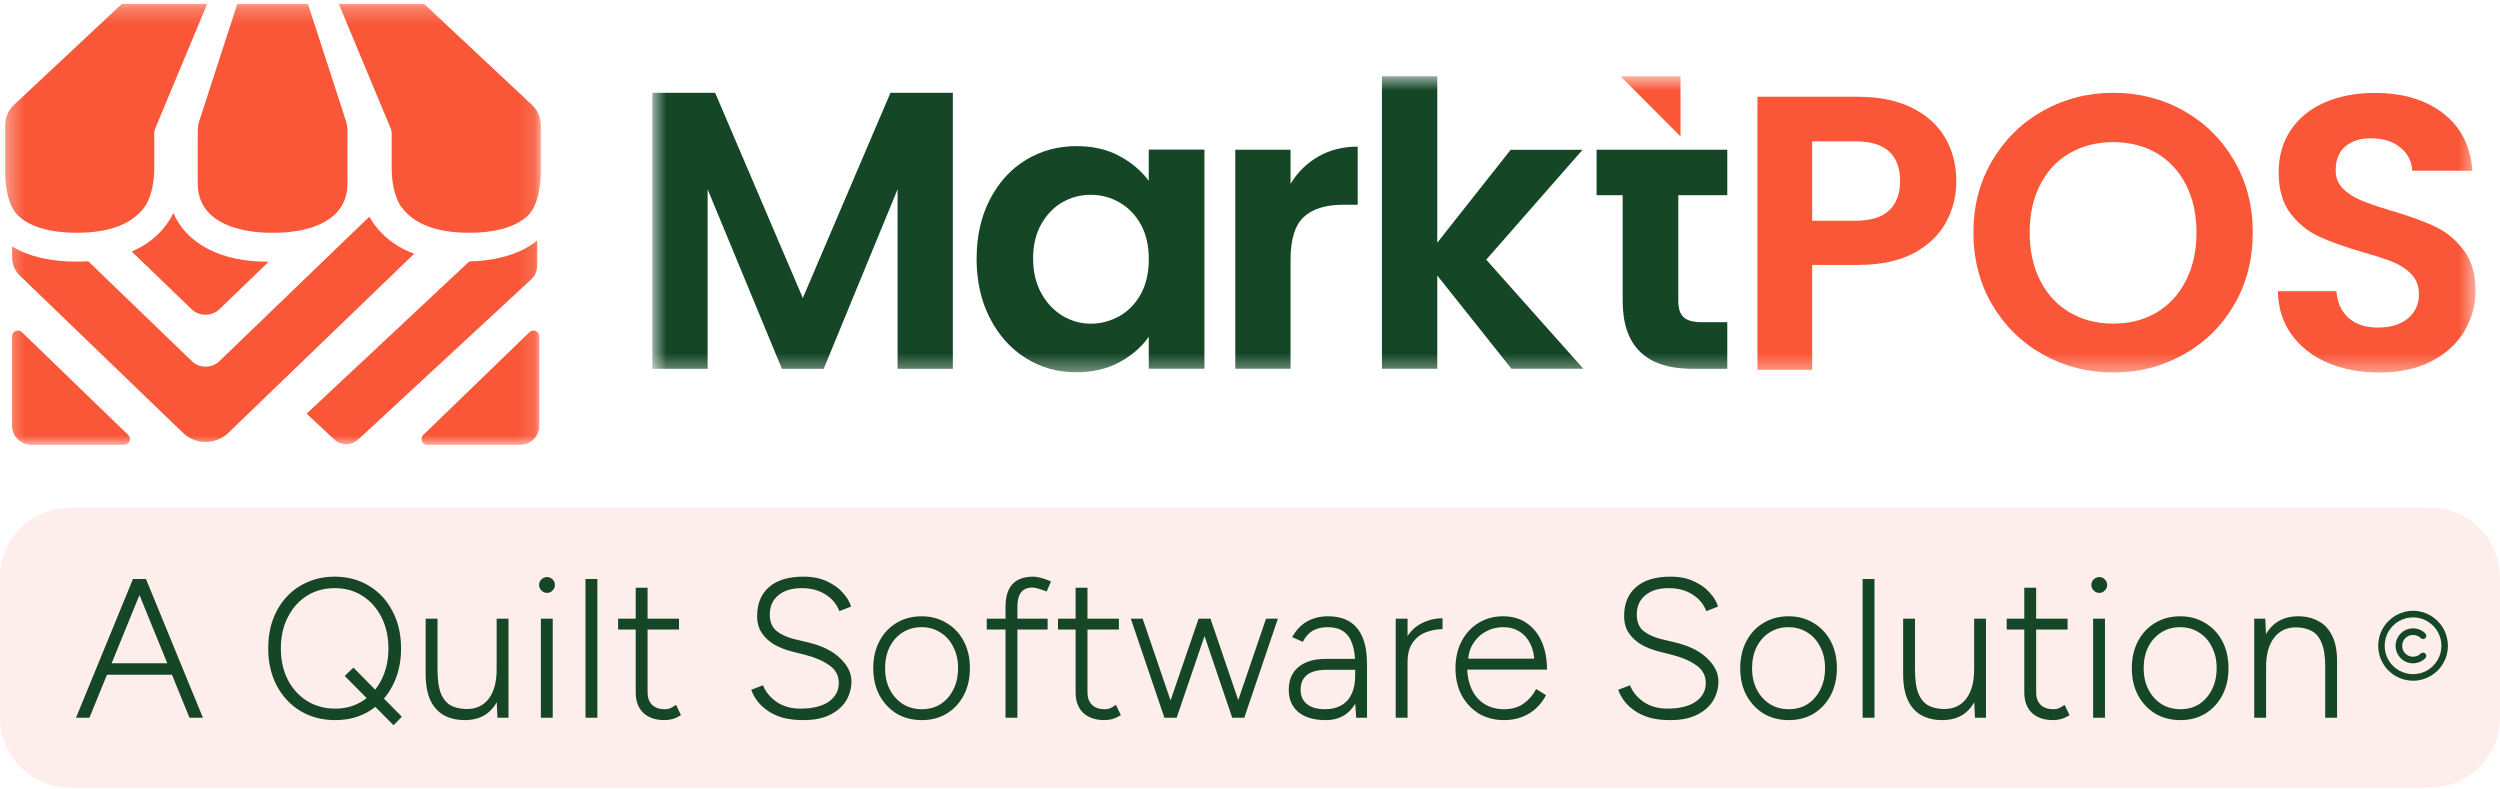 <svg width="152" height="48" viewBox="0 0 152 48" fill="none" xmlns="http://www.w3.org/2000/svg">
<g clip-path="url(#clip0_3_2288)">
<mask id="mask0_3_2288" style="mask-type:luminance" maskUnits="userSpaceOnUse" x="0" y="0" width="33" height="28">
<path d="M32.88 0.234H0.312V27.049H32.88V0.234Z" fill="white"/>
</mask>
<g mask="url(#mask0_3_2288)">
<path d="M22.994 13.945C22.775 13.693 22.6 13.434 22.453 13.176L13.337 21.961C12.879 22.404 12.126 22.404 11.668 21.961L5.365 15.884C5.14 15.896 4.913 15.908 4.679 15.908C3.06 15.908 1.744 15.595 0.736 14.988V15.659C0.736 16.071 0.905 16.465 1.206 16.758L11.136 26.327C11.889 27.053 13.119 27.053 13.872 26.327L25.182 15.428C24.297 15.099 23.565 14.607 22.997 13.948L22.994 13.945Z" fill="#F95738"/>
<path d="M10.543 12.951C10.377 13.287 10.165 13.622 9.882 13.948C9.384 14.527 8.754 14.97 8.01 15.293L11.643 18.794C12.11 19.247 12.878 19.247 13.346 18.794L16.336 15.914C16.305 15.914 16.287 15.914 16.25 15.914C13.398 15.914 11.332 14.794 10.54 12.951H10.543Z" fill="#F95738"/>
<path d="M32.666 16.151V14.625C31.67 15.422 30.287 15.847 28.532 15.896L18.642 25.151L20.326 26.721C20.735 27.102 21.371 27.102 21.78 26.721L32.294 16.991C32.528 16.776 32.66 16.471 32.66 16.151H32.666Z" fill="#F95738"/>
<path d="M12.023 7.923V11.16C12.023 14.366 16.574 14.148 16.574 14.148C16.574 14.148 21.126 14.369 21.126 11.16V7.923C21.126 7.735 21.095 7.551 21.04 7.372L18.72 0.234H14.429L12.112 7.372C12.053 7.551 12.026 7.735 12.026 7.923H12.023Z" fill="#F95738"/>
<path d="M32.191 20.198L25.737 26.441C25.509 26.663 25.666 27.05 25.983 27.05H31.616C32.264 27.05 32.79 26.524 32.79 25.875V20.453C32.79 20.143 32.415 19.983 32.191 20.198Z" fill="#F95738"/>
<path d="M1.333 20.197C1.108 19.978 0.733 20.138 0.733 20.452V25.874C0.733 26.523 1.259 27.049 1.907 27.049H7.544C7.861 27.049 8.017 26.661 7.79 26.44L1.333 20.197Z" fill="#F95738"/>
<path d="M24.451 12.646C24.439 12.63 24.427 12.612 24.414 12.597C24.408 12.588 24.399 12.579 24.393 12.569C24.411 12.594 24.43 12.621 24.451 12.646Z" fill="#F95738"/>
<path d="M23.815 8.117V10.342C23.821 10.745 23.889 11.788 24.346 12.502C24.356 12.514 24.365 12.527 24.374 12.542C24.387 12.56 24.402 12.579 24.417 12.597C24.479 12.674 24.528 12.739 24.568 12.788C25.21 13.53 26.384 14.151 28.505 14.151C30.272 14.151 31.341 13.745 31.987 13.207C32.743 12.597 32.866 11.228 32.881 10.576C32.881 10.566 32.881 10.563 32.881 10.563V7.619C32.881 7.145 32.688 6.696 32.343 6.376L25.785 0.237H20.597L23.75 7.797C23.793 7.899 23.815 8.006 23.815 8.117Z" fill="#F95738"/>
<path d="M1.206 13.206C1.852 13.745 2.924 14.151 4.688 14.151C6.812 14.151 7.983 13.529 8.625 12.788C8.665 12.739 8.714 12.674 8.776 12.597C8.788 12.579 8.804 12.56 8.819 12.542C8.828 12.529 8.837 12.517 8.847 12.502C9.304 11.788 9.369 10.745 9.378 10.342V8.117C9.378 8.006 9.4 7.899 9.443 7.797L12.596 0.237H7.408L0.85 6.375C0.508 6.695 0.312 7.148 0.312 7.619V10.563C0.312 10.563 0.312 10.566 0.312 10.575C0.327 11.231 0.45 12.597 1.206 13.206Z" fill="#F95738"/>
</g>
<mask id="mask1_3_2288" style="mask-type:luminance" maskUnits="userSpaceOnUse" x="39" y="4" width="112" height="19">
<path d="M150.515 4.635H39.663V22.649H150.515V4.635Z" fill="white"/>
</mask>
<g mask="url(#mask1_3_2288)">
<path fill-rule="evenodd" clip-rule="evenodd" d="M57.933 5.643V22.422H54.573V11.511L50.082 22.422H47.539L43.024 11.511V22.422H39.663V5.643H43.481L48.811 18.119L54.14 5.643H57.933Z" fill="#154727"/>
<path fill-rule="evenodd" clip-rule="evenodd" d="M69.847 15.763C69.847 14.945 69.688 14.244 69.368 13.66C69.049 13.075 68.616 12.626 68.072 12.313C67.528 11.999 66.945 11.845 66.318 11.845C65.692 11.845 65.117 11.996 64.589 12.3C64.061 12.605 63.634 13.051 63.305 13.635C62.977 14.219 62.813 14.914 62.813 15.714C62.813 16.513 62.977 17.218 63.305 17.817C63.634 18.417 64.067 18.878 64.601 19.201C65.138 19.521 65.71 19.681 66.318 19.681C66.926 19.681 67.525 19.524 68.072 19.213C68.616 18.9 69.049 18.451 69.368 17.866C69.688 17.282 69.847 16.581 69.847 15.763ZM59.379 15.714C59.379 14.367 59.647 13.174 60.184 12.131C60.722 11.089 61.45 10.289 62.368 9.726C63.289 9.167 64.315 8.884 65.452 8.884C66.444 8.884 67.313 9.084 68.057 9.484C68.8 9.883 69.396 10.388 69.844 10.996V9.096H73.229V22.421H69.844V20.474C69.412 21.098 68.815 21.615 68.057 22.024C67.298 22.433 66.42 22.636 65.427 22.636C64.306 22.636 63.287 22.347 62.365 21.772C61.444 21.194 60.716 20.382 60.181 19.333C59.643 18.285 59.376 17.079 59.376 15.717L59.379 15.714Z" fill="#154727"/>
<path fill-rule="evenodd" clip-rule="evenodd" d="M78.466 11.172C78.899 10.467 79.461 9.914 80.158 9.514C80.855 9.114 81.651 8.914 82.548 8.914V12.448H81.66C80.603 12.448 79.808 12.697 79.27 13.192C78.733 13.69 78.466 14.554 78.466 15.787V22.421H75.106V9.105H78.466V11.172Z" fill="#154727"/>
<path fill-rule="evenodd" clip-rule="evenodd" d="M91.898 22.421L87.386 16.751V22.421H84.022V4.635H87.386V14.755L91.849 9.106H96.22L90.363 15.788L96.269 22.421H91.898Z" fill="#154727"/>
<path fill-rule="evenodd" clip-rule="evenodd" d="M102.04 11.87V18.312C102.04 18.761 102.147 19.084 102.365 19.287C102.58 19.487 102.945 19.589 103.459 19.589H105.019V22.424H102.906C100.074 22.424 98.658 21.046 98.658 18.291V11.87H97.073V9.105H105.019V11.87H102.043H102.04Z" fill="#154727"/>
<path fill-rule="evenodd" clip-rule="evenodd" d="M98.52 4.635H102.175V8.294L98.52 4.635Z" fill="#F95738"/>
<path d="M112.818 13.42C113.737 13.42 114.419 13.211 114.861 12.79C115.303 12.369 115.525 11.778 115.525 11.019C115.525 9.401 114.622 8.592 112.815 8.592H110.18V13.42H112.815H112.818ZM118.946 11.019C118.946 11.907 118.738 12.738 118.317 13.516C117.896 14.294 117.239 14.918 116.345 15.395C115.451 15.871 114.321 16.108 112.96 16.108H110.18V22.483H106.853V5.883H112.96C114.244 5.883 115.334 6.105 116.237 6.55C117.14 6.993 117.816 7.605 118.268 8.38C118.719 9.158 118.944 10.038 118.944 11.022L118.946 11.019Z" fill="#F95738"/>
<path d="M128.487 19.675C129.486 19.675 130.364 19.451 131.122 18.999C131.884 18.547 132.477 17.901 132.904 17.061C133.331 16.222 133.546 15.247 133.546 14.137C133.546 13.027 133.331 12.055 132.904 11.225C132.477 10.391 131.881 9.755 131.122 9.309C130.364 8.866 129.482 8.642 128.487 8.642C127.492 8.642 126.607 8.863 125.839 9.309C125.071 9.752 124.473 10.391 124.046 11.225C123.618 12.058 123.404 13.03 123.404 14.137C123.404 15.244 123.618 16.222 124.046 17.061C124.473 17.901 125.071 18.547 125.839 18.999C126.607 19.451 127.489 19.675 128.487 19.675ZM128.487 22.649C126.936 22.649 125.511 22.283 124.212 21.554C122.912 20.826 121.883 19.814 121.124 18.522C120.366 17.231 119.985 15.767 119.985 14.134C119.985 12.501 120.366 11.062 121.124 9.77C121.886 8.479 122.915 7.467 124.212 6.738C125.511 6.009 126.936 5.643 128.487 5.643C130.038 5.643 131.485 6.009 132.775 6.738C134.065 7.467 135.088 8.479 135.84 9.77C136.593 11.062 136.968 12.516 136.968 14.134C136.968 15.752 136.593 17.231 135.84 18.522C135.088 19.814 134.062 20.826 132.763 21.554C131.463 22.283 130.038 22.649 128.487 22.649Z" fill="#F95738"/>
<path d="M144.648 22.649C143.493 22.649 142.452 22.452 141.524 22.056C140.597 21.659 139.865 21.087 139.328 20.343C138.79 19.598 138.511 18.716 138.496 17.704H142.058C142.105 18.387 142.347 18.925 142.784 19.322C143.22 19.718 143.816 19.915 144.577 19.915C145.339 19.915 145.963 19.728 146.405 19.356C146.847 18.983 147.071 18.495 147.071 17.892C147.071 17.4 146.921 16.997 146.62 16.68C146.319 16.363 145.944 16.114 145.492 15.93C145.041 15.748 144.42 15.545 143.628 15.324C142.55 15.007 141.675 14.694 141.002 14.386C140.329 14.075 139.752 13.608 139.267 12.984C138.784 12.357 138.542 11.52 138.542 10.474C138.542 9.49 138.787 8.635 139.279 7.907C139.771 7.178 140.458 6.618 141.346 6.231C142.233 5.843 143.247 5.649 144.387 5.649C146.098 5.649 147.486 6.065 148.555 6.898C149.624 7.731 150.213 8.891 150.324 10.382H146.666C146.635 9.81 146.393 9.34 145.941 8.968C145.489 8.595 144.891 8.408 144.148 8.408C143.499 8.408 142.98 8.574 142.59 8.906C142.203 9.238 142.009 9.724 142.009 10.358C142.009 10.8 142.157 11.169 142.449 11.465C142.741 11.757 143.106 11.997 143.542 12.178C143.979 12.36 144.593 12.572 145.382 12.809C146.46 13.125 147.339 13.442 148.017 13.759C148.7 14.075 149.286 14.552 149.775 15.186C150.266 15.819 150.511 16.652 150.511 17.683C150.511 18.572 150.281 19.396 149.824 20.155C149.363 20.915 148.691 21.524 147.806 21.976C146.918 22.428 145.864 22.652 144.645 22.652" fill="#F95738"/>
</g>
<path d="M147.741 30.87H4.259C1.907 30.87 0 32.782 0 35.139V43.617C0 45.974 1.907 47.885 4.259 47.885H147.741C150.093 47.885 152 45.974 152 43.617V35.139C152 32.782 150.093 30.87 147.741 30.87Z" fill="#F95738" fill-opacity="0.1"/>
<path d="M11.521 43.639L8.083 35.205H8.876L12.338 43.639H11.521ZM4.621 43.639L8.083 35.205H8.876L5.438 43.639H4.621ZM6.256 41.024V40.325H10.704V41.024H6.256ZM20.382 43.783C19.588 43.783 18.883 43.598 18.266 43.229C17.657 42.859 17.176 42.345 16.824 41.687C16.479 41.028 16.307 40.273 16.307 39.422C16.307 38.779 16.403 38.193 16.595 37.662C16.796 37.124 17.076 36.662 17.437 36.277C17.797 35.891 18.222 35.594 18.711 35.385C19.208 35.168 19.753 35.06 20.346 35.06C21.139 35.06 21.84 35.249 22.45 35.626C23.059 35.996 23.531 36.51 23.868 37.169C24.213 37.819 24.385 38.57 24.385 39.422C24.385 40.273 24.213 41.028 23.868 41.687C23.531 42.345 23.063 42.859 22.462 43.229C21.86 43.598 21.167 43.783 20.382 43.783ZM23.928 44.096L20.959 41.096L21.488 40.59L24.433 43.578L23.928 44.096ZM20.382 43.084C21.015 43.084 21.572 42.928 22.053 42.614C22.542 42.301 22.922 41.871 23.195 41.325C23.475 40.771 23.616 40.136 23.616 39.422C23.616 38.707 23.475 38.076 23.195 37.53C22.914 36.976 22.53 36.542 22.041 36.229C21.552 35.915 20.987 35.759 20.346 35.759C19.713 35.759 19.148 35.915 18.651 36.229C18.162 36.542 17.777 36.976 17.497 37.53C17.216 38.076 17.076 38.707 17.076 39.422C17.076 40.136 17.216 40.771 17.497 41.325C17.777 41.871 18.166 42.301 18.663 42.614C19.168 42.928 19.741 43.084 20.382 43.084ZM30.244 43.639L30.196 42.53V37.614H30.917V43.639H30.244ZM25.88 40.699V37.614H26.601V40.699H25.88ZM26.601 40.699C26.601 41.365 26.677 41.871 26.83 42.217C26.99 42.562 27.206 42.799 27.479 42.928C27.751 43.048 28.052 43.108 28.381 43.108C28.95 43.108 29.394 42.9 29.715 42.482C30.035 42.056 30.196 41.466 30.196 40.711H30.64C30.64 41.353 30.548 41.904 30.364 42.361C30.18 42.819 29.911 43.173 29.558 43.422C29.206 43.663 28.769 43.783 28.248 43.783C27.791 43.783 27.383 43.691 27.022 43.506C26.662 43.313 26.381 43.012 26.18 42.602C25.98 42.185 25.88 41.642 25.88 40.976V40.699H26.601ZM32.885 43.639V37.614H33.606V43.639H32.885ZM33.258 36.048C33.129 36.048 33.017 36 32.921 35.903C32.825 35.807 32.777 35.694 32.777 35.566C32.777 35.429 32.825 35.317 32.921 35.228C33.017 35.132 33.129 35.084 33.258 35.084C33.394 35.084 33.506 35.132 33.594 35.228C33.69 35.317 33.738 35.429 33.738 35.566C33.738 35.694 33.69 35.807 33.594 35.903C33.506 36 33.394 36.048 33.258 36.048ZM35.598 43.639V35.205H36.32V43.639H35.598ZM40.418 43.783C39.865 43.783 39.433 43.639 39.12 43.349C38.808 43.052 38.651 42.635 38.651 42.096V35.735H39.373V42.096C39.373 42.418 39.465 42.671 39.649 42.855C39.833 43.032 40.09 43.12 40.418 43.12C40.515 43.12 40.607 43.108 40.695 43.084C40.791 43.052 40.927 42.976 41.104 42.855L41.404 43.482C41.188 43.61 41.007 43.691 40.863 43.723C40.719 43.763 40.571 43.783 40.418 43.783ZM37.581 38.277V37.614H41.284V38.277H37.581ZM48.847 43.783C48.374 43.783 47.958 43.735 47.597 43.639C47.245 43.534 46.94 43.394 46.684 43.217C46.427 43.04 46.215 42.843 46.046 42.626C45.886 42.41 45.762 42.181 45.674 41.94L46.395 41.663C46.531 42.04 46.8 42.373 47.2 42.663C47.601 42.944 48.09 43.084 48.667 43.084C49.404 43.084 49.977 42.944 50.386 42.663C50.795 42.373 50.999 41.996 50.999 41.53C50.999 41.08 50.811 40.723 50.434 40.458C50.057 40.185 49.569 39.972 48.968 39.819L48.114 39.602C47.745 39.506 47.401 39.369 47.08 39.193C46.768 39.008 46.515 38.775 46.323 38.494C46.13 38.213 46.034 37.867 46.034 37.458C46.034 36.703 46.275 36.116 46.755 35.698C47.236 35.273 47.938 35.06 48.859 35.06C49.412 35.06 49.889 35.156 50.29 35.349C50.691 35.534 51.011 35.767 51.252 36.048C51.5 36.321 51.664 36.598 51.744 36.879L51.035 37.156C50.859 36.715 50.57 36.373 50.17 36.132C49.777 35.883 49.3 35.759 48.739 35.759C48.146 35.759 47.673 35.903 47.321 36.193C46.976 36.482 46.804 36.871 46.804 37.361C46.804 37.803 46.94 38.136 47.212 38.361C47.485 38.578 47.842 38.743 48.282 38.855L49.136 39.06C49.985 39.261 50.635 39.582 51.083 40.024C51.54 40.458 51.768 40.924 51.768 41.422C51.768 41.847 51.66 42.241 51.444 42.602C51.227 42.956 50.903 43.241 50.47 43.458C50.037 43.675 49.496 43.783 48.847 43.783ZM56.05 43.783C55.473 43.783 54.96 43.651 54.511 43.386C54.071 43.112 53.722 42.739 53.466 42.265C53.217 41.791 53.093 41.245 53.093 40.626C53.093 40.008 53.217 39.462 53.466 38.988C53.714 38.514 54.059 38.144 54.499 37.879C54.948 37.606 55.457 37.47 56.026 37.47C56.603 37.47 57.112 37.606 57.553 37.879C58.002 38.144 58.35 38.514 58.599 38.988C58.847 39.462 58.971 40.008 58.971 40.626C58.971 41.245 58.847 41.791 58.599 42.265C58.35 42.739 58.006 43.112 57.565 43.386C57.124 43.651 56.619 43.783 56.05 43.783ZM56.05 43.12C56.483 43.12 56.864 43.016 57.192 42.807C57.521 42.59 57.777 42.297 57.962 41.928C58.154 41.55 58.25 41.116 58.25 40.626C58.25 40.136 58.154 39.707 57.962 39.337C57.777 38.96 57.517 38.666 57.18 38.458C56.844 38.241 56.459 38.132 56.026 38.132C55.593 38.132 55.209 38.241 54.872 38.458C54.544 38.666 54.283 38.96 54.091 39.337C53.906 39.707 53.814 40.136 53.814 40.626C53.814 41.116 53.91 41.55 54.103 41.928C54.295 42.297 54.56 42.59 54.896 42.807C55.233 43.016 55.617 43.12 56.05 43.12ZM61.136 43.639V36.891C61.136 36.273 61.277 35.815 61.557 35.518C61.838 35.212 62.263 35.06 62.831 35.06C62.96 35.06 63.112 35.084 63.288 35.132C63.465 35.18 63.669 35.253 63.901 35.349L63.637 35.964C63.428 35.883 63.252 35.823 63.108 35.783C62.972 35.743 62.859 35.723 62.771 35.723C62.467 35.723 62.238 35.819 62.086 36.012C61.934 36.205 61.858 36.498 61.858 36.891V43.639H61.136ZM59.994 38.277V37.614H63.697V38.277H59.994ZM67.163 43.783C66.61 43.783 66.177 43.639 65.865 43.349C65.552 43.052 65.396 42.635 65.396 42.096V35.735H66.118V42.096C66.118 42.418 66.21 42.671 66.394 42.855C66.578 43.032 66.835 43.12 67.163 43.12C67.259 43.12 67.352 43.108 67.44 43.084C67.536 43.052 67.672 42.976 67.849 42.855L68.149 43.482C67.933 43.61 67.752 43.691 67.608 43.723C67.464 43.763 67.316 43.783 67.163 43.783ZM64.326 38.277V37.614H68.029V38.277H64.326ZM74.919 43.639L76.975 37.614H77.696L75.652 43.639H74.919ZM70.808 43.639L72.875 37.614H73.597L71.541 43.639H70.808ZM70.796 43.639L68.752 37.614H69.473L71.529 43.639H70.796ZM74.919 43.639L72.875 37.614H73.597L75.652 43.639H74.919ZM82.455 43.639L82.395 42.735V40.41C82.395 39.895 82.335 39.474 82.215 39.144C82.102 38.807 81.922 38.554 81.674 38.385C81.433 38.217 81.117 38.132 80.724 38.132C80.363 38.132 80.059 38.205 79.81 38.349C79.57 38.494 79.37 38.719 79.209 39.024L78.56 38.735C78.728 38.446 78.917 38.209 79.125 38.024C79.341 37.839 79.582 37.703 79.846 37.614C80.111 37.518 80.403 37.47 80.724 37.47C81.261 37.47 81.706 37.578 82.058 37.795C82.411 38.012 82.675 38.337 82.852 38.771C83.028 39.205 83.116 39.751 83.116 40.41V43.639H82.455ZM80.604 43.783C79.898 43.783 79.346 43.623 78.945 43.301C78.552 42.972 78.356 42.518 78.356 41.94C78.356 41.345 78.552 40.883 78.945 40.554C79.346 40.225 79.898 40.06 80.604 40.06H82.407V40.723H80.7C80.123 40.723 79.706 40.831 79.45 41.048C79.201 41.257 79.077 41.554 79.077 41.94C79.077 42.309 79.205 42.598 79.462 42.807C79.726 43.016 80.091 43.12 80.556 43.12C80.94 43.12 81.269 43.044 81.541 42.892C81.822 42.731 82.034 42.498 82.179 42.193C82.323 41.888 82.395 41.51 82.395 41.06H82.816C82.816 41.88 82.619 42.538 82.227 43.036C81.842 43.534 81.301 43.783 80.604 43.783ZM85.159 40.337C85.159 39.687 85.28 39.16 85.52 38.759C85.769 38.357 86.085 38.064 86.47 37.879C86.862 37.687 87.275 37.59 87.708 37.59V38.253C87.355 38.253 87.015 38.317 86.686 38.446C86.366 38.566 86.101 38.775 85.893 39.072C85.684 39.361 85.58 39.759 85.58 40.265L85.159 40.337ZM84.859 43.639V37.614H85.58V43.639H84.859ZM91.45 43.783C90.873 43.783 90.36 43.651 89.911 43.386C89.47 43.112 89.122 42.739 88.865 42.265C88.617 41.791 88.493 41.245 88.493 40.626C88.493 40.008 88.617 39.462 88.865 38.988C89.114 38.514 89.454 38.144 89.887 37.879C90.328 37.606 90.829 37.47 91.39 37.47C91.959 37.47 92.439 37.61 92.832 37.891C93.233 38.164 93.537 38.546 93.746 39.036C93.954 39.518 94.058 40.076 94.058 40.711H88.925L89.202 40.482C89.202 41.036 89.294 41.51 89.478 41.904C89.663 42.297 89.923 42.598 90.26 42.807C90.604 43.016 91.001 43.12 91.45 43.12C91.915 43.12 92.307 43.008 92.628 42.783C92.956 42.55 93.213 42.253 93.397 41.892L93.998 42.265C93.846 42.562 93.646 42.827 93.397 43.06C93.157 43.285 92.872 43.462 92.544 43.59C92.215 43.719 91.851 43.783 91.45 43.783ZM89.262 40.265L88.961 40.048H93.59L93.289 40.277C93.289 39.851 93.209 39.478 93.049 39.157C92.896 38.835 92.68 38.586 92.399 38.409C92.119 38.225 91.782 38.132 91.39 38.132C91.005 38.132 90.648 38.225 90.32 38.409C89.999 38.586 89.743 38.835 89.55 39.157C89.358 39.47 89.262 39.839 89.262 40.265ZM101.559 43.783C101.086 43.783 100.67 43.735 100.309 43.639C99.956 43.534 99.652 43.394 99.395 43.217C99.139 43.04 98.927 42.843 98.758 42.626C98.598 42.41 98.474 42.181 98.386 41.94L99.107 41.663C99.243 42.04 99.512 42.373 99.912 42.663C100.313 42.944 100.802 43.084 101.379 43.084C102.116 43.084 102.689 42.944 103.098 42.663C103.507 42.373 103.711 41.996 103.711 41.53C103.711 41.08 103.523 40.723 103.146 40.458C102.769 40.185 102.28 39.972 101.679 39.819L100.826 39.602C100.457 39.506 100.113 39.369 99.792 39.193C99.48 39.008 99.227 38.775 99.035 38.494C98.842 38.213 98.746 37.867 98.746 37.458C98.746 36.703 98.987 36.116 99.468 35.698C99.948 35.273 100.65 35.06 101.571 35.06C102.124 35.06 102.601 35.156 103.002 35.349C103.402 35.534 103.723 35.767 103.963 36.048C104.212 36.321 104.376 36.598 104.456 36.879L103.747 37.156C103.571 36.715 103.282 36.373 102.882 36.132C102.489 35.883 102.012 35.759 101.451 35.759C100.858 35.759 100.385 35.903 100.033 36.193C99.688 36.482 99.516 36.871 99.516 37.361C99.516 37.803 99.652 38.136 99.924 38.361C100.197 38.578 100.553 38.743 100.994 38.855L101.848 39.06C102.697 39.261 103.346 39.582 103.795 40.024C104.252 40.458 104.48 40.924 104.48 41.422C104.48 41.847 104.372 42.241 104.156 42.602C103.939 42.956 103.615 43.241 103.182 43.458C102.749 43.675 102.208 43.783 101.559 43.783ZM108.762 43.783C108.185 43.783 107.672 43.651 107.223 43.386C106.783 43.112 106.434 42.739 106.178 42.265C105.929 41.791 105.805 41.245 105.805 40.626C105.805 40.008 105.929 39.462 106.178 38.988C106.426 38.514 106.771 38.144 107.211 37.879C107.66 37.606 108.169 37.47 108.738 37.47C109.315 37.47 109.824 37.606 110.265 37.879C110.714 38.144 111.062 38.514 111.311 38.988C111.559 39.462 111.683 40.008 111.683 40.626C111.683 41.245 111.559 41.791 111.311 42.265C111.062 42.739 110.718 43.112 110.277 43.386C109.836 43.651 109.331 43.783 108.762 43.783ZM108.762 43.12C109.195 43.12 109.576 43.016 109.904 42.807C110.233 42.59 110.489 42.297 110.674 41.928C110.866 41.55 110.962 41.116 110.962 40.626C110.962 40.136 110.866 39.707 110.674 39.337C110.489 38.96 110.229 38.666 109.892 38.458C109.556 38.241 109.171 38.132 108.738 38.132C108.305 38.132 107.921 38.241 107.584 38.458C107.255 38.666 106.995 38.96 106.803 39.337C106.618 39.707 106.526 40.136 106.526 40.626C106.526 41.116 106.622 41.55 106.815 41.928C107.007 42.297 107.271 42.59 107.608 42.807C107.945 43.016 108.329 43.12 108.762 43.12ZM113.247 43.639V35.205H113.968V43.639H113.247ZM120.075 43.639L120.027 42.53V37.614H120.748V43.639H120.075ZM115.711 40.699V37.614H116.432V40.699H115.711ZM116.432 40.699C116.432 41.365 116.509 41.871 116.661 42.217C116.821 42.562 117.037 42.799 117.31 42.928C117.582 43.048 117.883 43.108 118.212 43.108C118.781 43.108 119.225 42.9 119.546 42.482C119.866 42.056 120.027 41.466 120.027 40.711H120.472C120.472 41.353 120.379 41.904 120.195 42.361C120.011 42.819 119.742 43.173 119.39 43.422C119.037 43.663 118.6 43.783 118.079 43.783C117.623 43.783 117.214 43.691 116.853 43.506C116.493 43.313 116.212 43.012 116.012 42.602C115.811 42.185 115.711 41.642 115.711 40.976V40.699H116.432ZM124.844 43.783C124.291 43.783 123.858 43.639 123.546 43.349C123.233 43.052 123.077 42.635 123.077 42.096V35.735H123.798V42.096C123.798 42.418 123.89 42.671 124.074 42.855C124.259 43.032 124.515 43.12 124.844 43.12C124.94 43.12 125.032 43.108 125.12 43.084C125.216 43.052 125.353 42.976 125.529 42.855L125.83 43.482C125.613 43.61 125.433 43.691 125.289 43.723C125.144 43.763 124.996 43.783 124.844 43.783ZM122.007 38.277V37.614H125.709V38.277H122.007ZM127.262 43.639V37.614H127.983V43.639H127.262ZM127.635 36.048C127.507 36.048 127.394 36 127.298 35.903C127.202 35.807 127.154 35.694 127.154 35.566C127.154 35.429 127.202 35.317 127.298 35.228C127.394 35.132 127.507 35.084 127.635 35.084C127.771 35.084 127.883 35.132 127.971 35.228C128.068 35.317 128.116 35.429 128.116 35.566C128.116 35.694 128.068 35.807 127.971 35.903C127.883 36 127.771 36.048 127.635 36.048ZM132.572 43.783C131.995 43.783 131.482 43.651 131.033 43.386C130.593 43.112 130.244 42.739 129.987 42.265C129.739 41.791 129.615 41.245 129.615 40.626C129.615 40.008 129.739 39.462 129.987 38.988C130.236 38.514 130.581 38.144 131.021 37.879C131.47 37.606 131.979 37.47 132.548 37.47C133.125 37.47 133.634 37.606 134.075 37.879C134.524 38.144 134.872 38.514 135.121 38.988C135.369 39.462 135.493 40.008 135.493 40.626C135.493 41.245 135.369 41.791 135.121 42.265C134.872 42.739 134.528 43.112 134.087 43.386C133.646 43.651 133.141 43.783 132.572 43.783ZM132.572 43.12C133.005 43.12 133.386 43.016 133.714 42.807C134.043 42.59 134.299 42.297 134.483 41.928C134.676 41.55 134.772 41.116 134.772 40.626C134.772 40.136 134.676 39.707 134.483 39.337C134.299 38.96 134.039 38.666 133.702 38.458C133.365 38.241 132.981 38.132 132.548 38.132C132.115 38.132 131.731 38.241 131.394 38.458C131.066 38.666 130.805 38.96 130.613 39.337C130.428 39.707 130.336 40.136 130.336 40.626C130.336 41.116 130.432 41.55 130.625 41.928C130.817 42.297 131.081 42.59 131.418 42.807C131.755 43.016 132.139 43.12 132.572 43.12ZM137.057 43.639V37.614H137.73L137.779 38.723V43.639H137.057ZM141.373 43.639V40.554H142.094V43.639H141.373ZM141.373 40.554C141.373 39.888 141.293 39.381 141.132 39.036C140.98 38.691 140.768 38.458 140.495 38.337C140.231 38.209 139.93 38.144 139.594 38.144C139.025 38.144 138.58 38.357 138.259 38.783C137.939 39.201 137.779 39.787 137.779 40.542H137.334C137.334 39.9 137.426 39.349 137.61 38.892C137.794 38.434 138.063 38.084 138.416 37.843C138.776 37.594 139.213 37.47 139.726 37.47C140.191 37.47 140.6 37.566 140.952 37.759C141.313 37.944 141.593 38.241 141.794 38.65C142.002 39.06 142.102 39.602 142.094 40.277V40.554H141.373Z" fill="#154727"/>
<path d="M146.717 37.536C146.096 37.536 145.533 37.868 145.218 38.399C144.912 38.938 144.912 39.594 145.218 40.126C145.533 40.665 146.096 40.989 146.717 40.989C147.33 40.989 147.893 40.665 148.208 40.126C148.514 39.594 148.514 38.938 148.208 38.399C147.893 37.868 147.33 37.536 146.717 37.536ZM146.717 41.387C145.955 41.387 145.26 40.989 144.879 40.325C144.498 39.669 144.498 38.864 144.879 38.2C145.26 37.544 145.955 37.137 146.717 37.137C147.471 37.137 148.167 37.544 148.548 38.2C148.928 38.864 148.928 39.669 148.548 40.325C148.167 40.989 147.471 41.387 146.717 41.387ZM146.245 39.735C146.502 39.993 146.924 39.993 147.181 39.735C147.256 39.661 147.388 39.661 147.463 39.735C147.537 39.81 147.537 39.943 147.463 40.018C147.049 40.433 146.378 40.433 145.964 40.018C145.55 39.603 145.55 38.93 145.964 38.515C146.378 38.1 147.049 38.1 147.463 38.515C147.537 38.59 147.537 38.723 147.463 38.797C147.388 38.872 147.256 38.872 147.181 38.797C146.924 38.54 146.502 38.54 146.245 38.797C145.988 39.055 145.988 39.478 146.245 39.735Z" fill="#154727"/>
</g>
<defs>
<clipPath id="clip0_3_2288">
<rect width="152" height="48" fill="white"/>
</clipPath>
</defs>
</svg>
